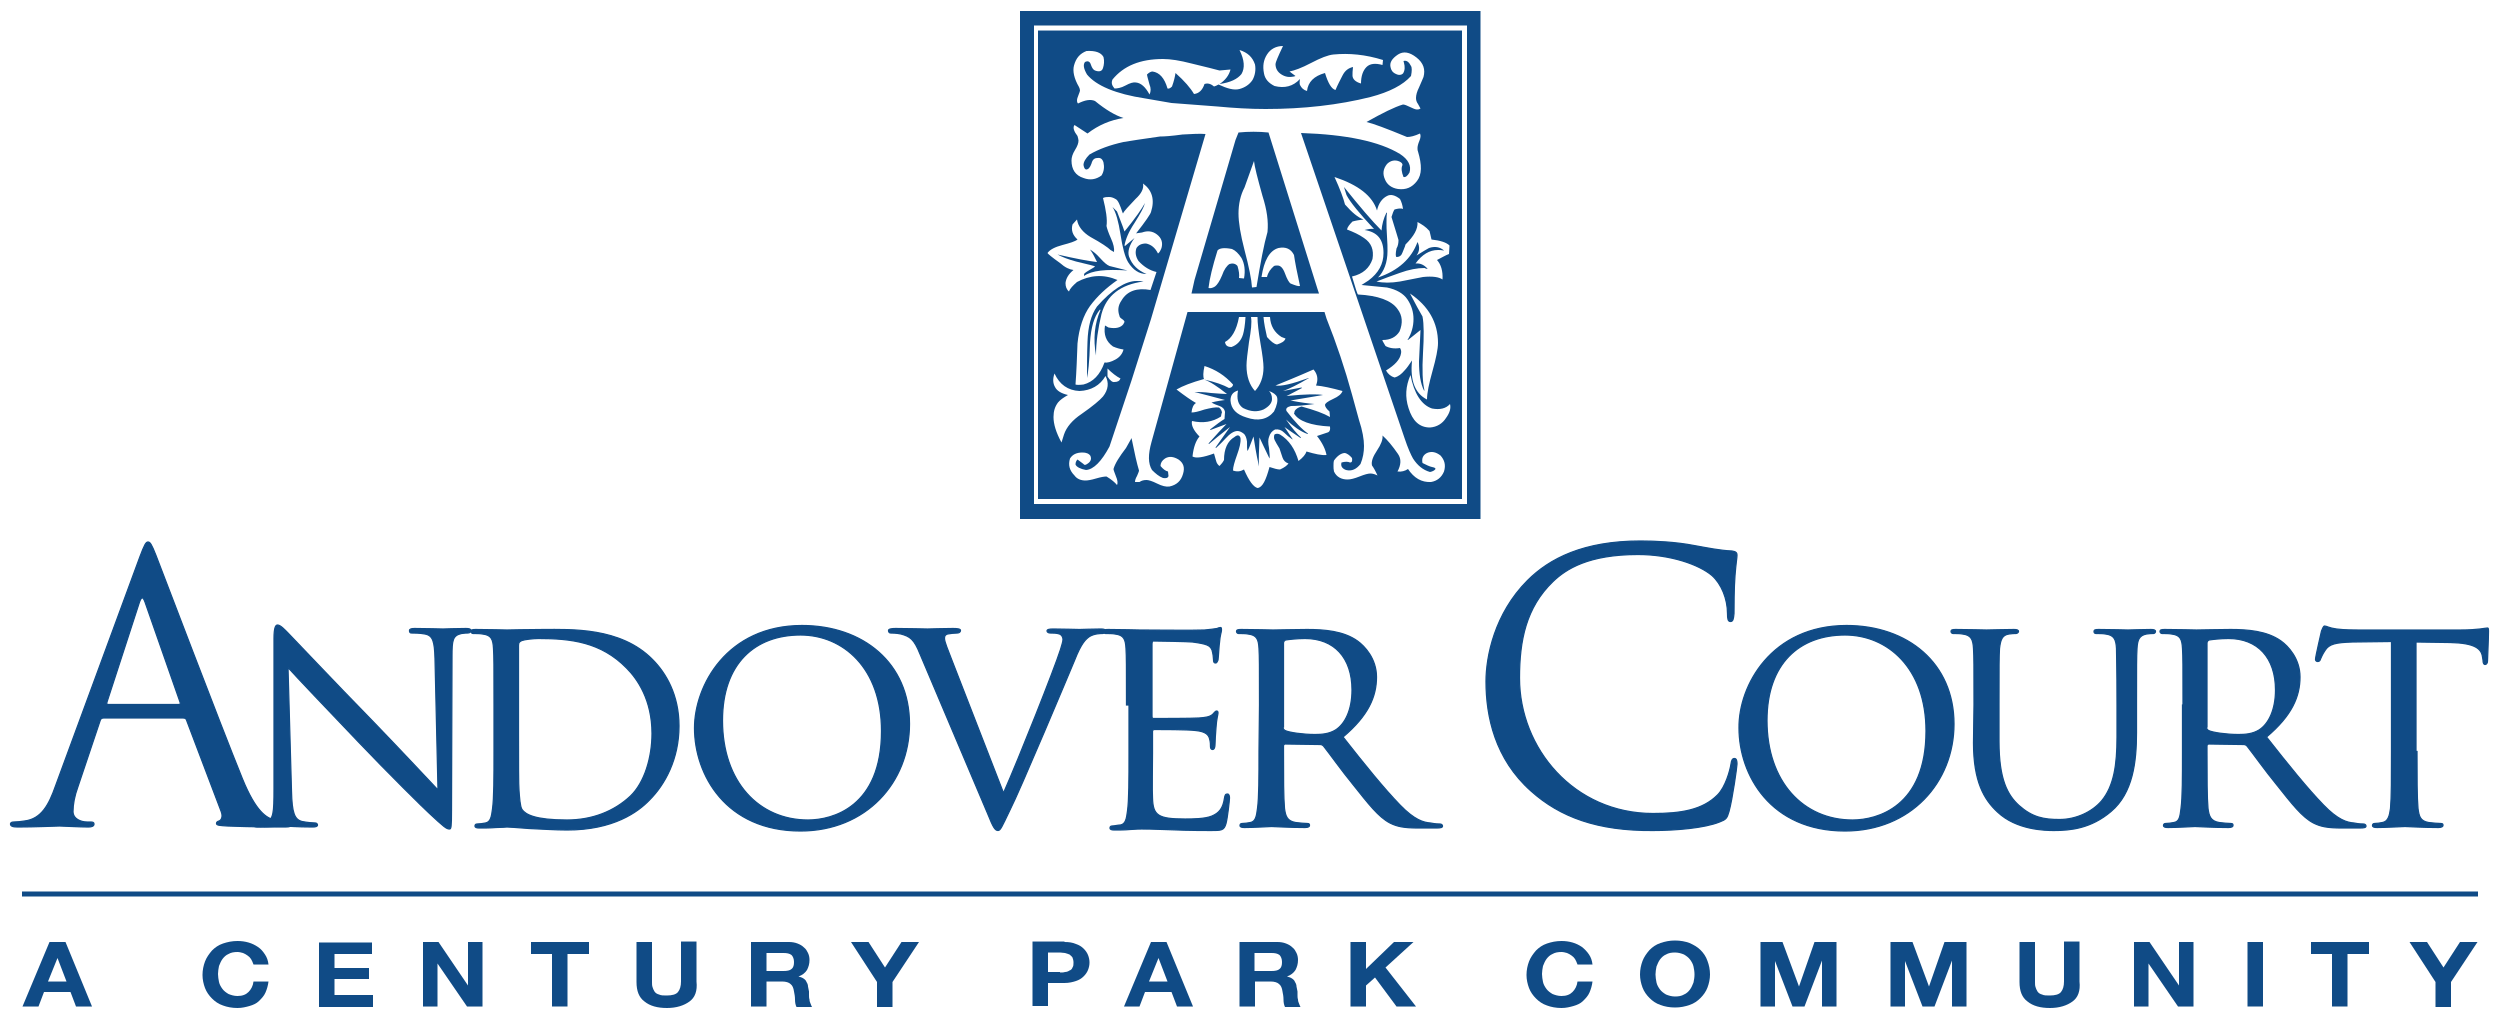 <?xml version="1.0" encoding="utf-8"?>
<!-- Generator: Adobe Illustrator 22.1.0, SVG Export Plug-In . SVG Version: 6.00 Build 0)  -->
<svg version="1.1" id="Layer_1" xmlns="http://www.w3.org/2000/svg" xmlns:xlink="http://www.w3.org/1999/xlink" x="0px" y="0px"
	 viewBox="0 0 500 207.3" style="enable-background:new 0 0 500 207.3;" xml:space="preserve">
<style type="text/css">
	.st0{display:none;}
	.st1{display:inline;stroke:#000000;}
	.st2{fill:#104B86;stroke:#104B86;stroke-width:0.25;}
	.st3{fill:#104B86;}
</style>
<g id="Layer_1_1_">
</g>
<g id="Layer_4" class="st0">
	<rect class="st1" width="500" height="251"/>
</g>
<g>
	<path class="st2" d="M28,111.3c0.9-2.4,1.2-2.9,1.6-2.9s0.7,0.4,1.6,2.7c1.1,2.8,12.7,33.4,17.3,44.7c2.7,6.6,4.8,7.8,6.4,8.2
		c1.1,0.4,2.2,0.4,3,0.4c0.4,0,0.7,0.1,0.7,0.4c0,0.4-0.7,0.6-1.5,0.6c-1.1,0-6.5,0-11.6-0.2c-1.4-0.1-2.2-0.1-2.2-0.5
		c0-0.3,0.2-0.4,0.5-0.5c0.4-0.1,0.9-0.8,0.4-2L37.3,144c-0.1-0.3-0.3-0.4-0.7-0.4H20.7c-0.4,0-0.6,0.2-0.7,0.6l-4.4,13.1
		c-0.7,1.9-1,3.6-1,5c0,1.5,1.6,2.1,2.8,2.1h0.7c0.5,0,0.7,0.1,0.7,0.4c0,0.4-0.4,0.6-1.1,0.6c-1.8,0-5-0.2-5.8-0.2
		s-4.9,0.2-8.4,0.2c-1,0-1.4-0.2-1.4-0.6c0-0.3,0.3-0.4,0.7-0.4c0.5,0,1.6-0.1,2.1-0.2c3.4-0.4,4.9-3.3,6.2-7L28,111.3z M35.7,140.9
		c0.4,0,0.4-0.2,0.3-0.5l-7-20c-0.4-1.1-0.7-1.1-1.1,0l-6.5,20c-0.1,0.4,0,0.5,0.2,0.5H35.7z"/>
	<path class="st2" d="M58.3,158.3c0.1,4.3,0.6,5.6,2.1,6c1,0.2,2.2,0.3,2.7,0.3c0.2,0,0.4,0.2,0.4,0.4c0,0.3-0.4,0.4-1,0.4
		c-3.1,0-5.2-0.2-5.7-0.2s-2.8,0.2-5.2,0.2c-0.6,0-0.9-0.1-0.9-0.4c0-0.2,0.2-0.4,0.4-0.4c0.4,0,1.4-0.1,2.2-0.3
		c1.4-0.4,1.5-1.8,1.5-6.5v-30.1c0-2.1,0.3-2.7,0.7-2.7c0.6,0,1.5,1,2.1,1.6c0.9,0.9,8.8,9.3,17.2,17.9c5.4,5.6,11.2,11.8,12.8,13.5
		L87,131.7c-0.1-3.4-0.4-4.6-2-4.9c-1-0.2-2.2-0.2-2.7-0.2c-0.4,0-0.4-0.3-0.4-0.5c0-0.3,0.4-0.4,1-0.4c2.5,0,5.1,0.1,5.7,0.1
		s2.4-0.1,4.6-0.1c0.6,0,1,0.1,1,0.4c0,0.2-0.2,0.5-0.6,0.5c-0.2,0-0.7,0-1.3,0.1c-1.8,0.4-1.9,1.4-1.9,4.6L90.3,162
		c0,3.5-0.1,3.8-0.4,3.8c-0.6,0-1.1-0.4-4.1-3.2c-0.6-0.5-8.4-8.2-14.1-14.2c-6.3-6.6-12.4-13-14.1-14.9L58.3,158.3z"/>
	<path class="st2" d="M98.8,141c0-8.1,0-9.6-0.1-11.3c-0.1-1.8-0.4-2.7-2.2-2.9c-0.4-0.1-1.4-0.1-1.9-0.1c-0.2,0-0.4-0.2-0.4-0.4
		c0-0.3,0.2-0.4,0.9-0.4c2.5,0,6,0.1,6.3,0.1c0.6,0,4.1-0.1,7.3-0.1c5.4,0,15.4-0.5,21.8,6c2.7,2.7,5.3,7.1,5.3,13.3
		c0,6.6-2.8,11.7-5.9,14.8c-2.3,2.4-7.2,6-16.5,6c-2.3,0-5.2-0.2-7.6-0.3c-2.3-0.2-4.2-0.3-4.4-0.3c-0.1,0-1.1,0.1-2.2,0.1
		c-1.1,0.1-2.4,0.1-3.3,0.1c-0.6,0-0.9-0.1-0.9-0.4c0-0.2,0.1-0.4,0.4-0.4c0.5,0,1.2-0.1,1.7-0.2c1-0.2,1.2-1.2,1.4-2.8
		c0.3-2.2,0.3-6.3,0.3-11.4L98.8,141L98.8,141z M103.7,146.7c0,5.6,0,10.4,0.1,11.4c0.1,1.3,0.2,3.2,0.6,3.8c0.7,1,2.6,2.1,9,2.1
		c5,0,9.4-1.7,12.7-4.8c2.8-2.7,4.3-7.7,4.3-12.5c0-6.7-2.9-10.9-5.1-13.1c-5.1-5.2-11.1-5.9-17.6-5.9c-1,0-2.8,0.2-3.3,0.4
		c-0.5,0.2-0.7,0.4-0.7,1V146.7z"/>
	<path class="st2" d="M160.4,125.1c12.2,0,21.5,7.5,21.5,19.7c0,11.7-8.7,21.4-21.8,21.4c-14.9,0-21.2-11.2-21.2-20.6
		C138.9,137.1,145.4,125.1,160.4,125.1z M161.6,164c4.9,0,14.7-2.6,14.7-17.8c0-12.6-7.7-19.2-16.2-19.2c-9.1,0-15.6,5.7-15.6,17.1
		C144.5,156.4,151.8,164,161.6,164z"/>
	<path class="st2" d="M200.7,158.6c3.1-7,10.2-24.9,11.4-28.7c0.2-0.8,0.5-1.5,0.5-2c0-0.4-0.2-0.9-0.7-1.1
		c-0.6-0.2-1.2-0.2-1.9-0.2c-0.3,0-0.6-0.2-0.6-0.4c0-0.3,0.4-0.4,1.2-0.4c2.2,0,4.6,0.1,5.3,0.1c0.3,0,2.7-0.1,4.3-0.1
		c0.6,0,0.9,0.1,0.9,0.4c0,0.2-0.2,0.5-0.6,0.5c-0.4,0-1.6,0-2.6,0.6c-0.7,0.5-1.6,1.2-3,4.8c-0.6,1.5-3.3,7.8-6,14.2
		c-3.3,7.7-5.7,13.3-7,15.9c-1.5,3.1-1.8,3.9-2.3,3.9c-0.6,0-1-0.7-2-3.2L184,130.8c-1.2-3-2-3.5-3.8-4c-0.9-0.2-1.8-0.2-2.1-0.2
		s-0.4-0.3-0.4-0.5c0-0.3,0.6-0.4,1.4-0.4c2.6,0,5.7,0.1,6.4,0.1c0.6,0,3-0.1,5.1-0.1c1,0,1.5,0.1,1.5,0.4c0,0.2-0.2,0.5-0.6,0.5
		c-0.6,0-1.5,0.1-2,0.2c-0.6,0.2-0.6,0.6-0.6,0.9c0,0.7,0.7,2.3,1.5,4.4L200.7,158.6z"/>
	<path class="st2" d="M225.3,141c0-8.1,0-9.6-0.1-11.3c-0.1-1.8-0.4-2.7-2.2-2.9c-0.4-0.1-1.4-0.1-1.9-0.1c-0.2,0-0.4-0.2-0.4-0.4
		c0-0.3,0.2-0.4,0.9-0.4c2.5,0,6,0.1,6.3,0.1c0.4,0,11.7,0.1,13,0c1-0.1,2-0.2,2.5-0.3c0.2-0.1,0.5-0.2,0.7-0.2s0.2,0.2,0.2,0.5
		c0,0.4-0.3,1-0.4,2.5c-0.1,0.5-0.2,2.8-0.3,3.5c-0.1,0.2-0.2,0.6-0.5,0.6s-0.4-0.2-0.4-0.7c0-0.4-0.1-1.2-0.3-1.9
		c-0.4-0.9-0.9-1.2-3.9-1.6c-0.9-0.1-7.2-0.2-7.8-0.2c-0.2,0-0.3,0.2-0.3,0.6v14.3c0,0.4,0,0.6,0.3,0.6c0.7,0,7.8,0,9.1-0.1
		s2.1-0.2,2.7-0.7c0.4-0.4,0.6-0.7,0.8-0.7s0.3,0.1,0.3,0.4c0,0.3-0.3,1.2-0.4,2.9c-0.1,1-0.2,3-0.2,3.4s-0.1,1-0.5,1
		c-0.2,0-0.4-0.2-0.4-0.5c0-0.5,0-1-0.2-1.7s-0.7-1.4-2.8-1.6c-1.5-0.2-7.3-0.2-8.2-0.2c-0.3,0-0.4,0.2-0.4,0.4v4.4
		c0,1.8-0.1,7.9,0,8.9c0.1,3.5,1.1,4.2,6.5,4.2c1.4,0,4,0,5.4-0.6s2.2-1.5,2.5-3.6c0.1-0.6,0.2-0.8,0.6-0.8c0.3,0,0.4,0.4,0.4,0.8
		c0,0.4-0.4,4-0.7,5.1c-0.4,1.4-0.9,1.4-3,1.4c-4.1,0-7.2-0.1-9.4-0.2c-2.3-0.1-3.7-0.1-4.5-0.1c-0.1,0-1.2,0-2.3,0.1
		c-1,0.1-2.3,0.1-3.1,0.1c-0.6,0-0.9-0.1-0.9-0.4c0-0.2,0.1-0.4,0.4-0.4c0.5,0,1.2-0.2,1.7-0.2c1-0.2,1.2-1.2,1.4-2.8
		c0.3-2.2,0.3-6.3,0.3-11.4V141H225.3z"/>
	<path class="st2" d="M251.9,141c0-8.1,0-9.6-0.1-11.3c-0.1-1.8-0.4-2.7-2.2-2.9c-0.4-0.1-1.4-0.1-1.9-0.1c-0.2,0-0.4-0.2-0.4-0.4
		c0-0.3,0.2-0.4,0.9-0.4c2.5,0,6.1,0.1,6.4,0.1c0.6,0,5.1-0.1,6.8-0.1c3.5,0,7.3,0.3,10.1,2.3c1.4,1,3.8,3.5,3.8,7.2
		c0,3.9-1.6,7.7-6.7,12c4.4,5.6,8.2,10.3,11.4,13.6c2.9,3,4.7,3.5,6.1,3.6c1,0.2,1.6,0.2,1.9,0.2s0.5,0.2,0.5,0.4
		c0,0.3-0.3,0.4-1.3,0.4h-3.4c-3.1,0-4.4-0.3-5.8-1c-2.3-1.2-4.3-3.8-7.4-7.7c-2.3-2.8-4.7-6.2-5.9-7.7c-0.2-0.2-0.4-0.3-0.7-0.3
		l-6.9-0.1c-0.2,0-0.4,0.1-0.4,0.4v1.2c0,5.1,0,9.1,0.2,11.3c0.2,1.5,0.5,2.5,2.2,2.8c0.7,0.1,1.9,0.2,2.4,0.2
		c0.4,0,0.4,0.2,0.4,0.4s-0.2,0.4-0.9,0.4c-3,0-6.4-0.2-6.7-0.2c-0.1,0-3.7,0.2-5.4,0.2c-0.6,0-0.9-0.1-0.9-0.4
		c0-0.2,0.1-0.4,0.4-0.4c0.5,0,1.2-0.1,1.7-0.2c1-0.2,1.2-1.2,1.4-2.8c0.3-2.2,0.3-6.3,0.3-11.4L251.9,141L251.9,141z M256.6,145.4
		c0,0.3,0.1,0.5,0.4,0.7c0.8,0.4,3.6,0.8,6,0.8c1.3,0,2.8-0.1,4.1-0.9c1.9-1.2,3.3-4,3.3-8c0-6.5-3.6-10.3-9.4-10.3
		c-1.6,0-3.3,0.2-3.9,0.3c-0.2,0.1-0.4,0.3-0.4,0.6v16.8L256.6,145.4L256.6,145.4z"/>
	<path class="st2" d="M306.2,158.2c-7.2-6.4-9-14.9-9-21.9c0-5,1.7-13.6,8.3-20.2c4.4-4.4,11.2-7.9,22.6-7.9c3,0,7.1,0.2,10.7,0.9
		c2.8,0.5,5.2,1,7.6,1.1c0.8,0.1,1,0.4,1,0.8c0,0.6-0.2,1.5-0.4,4.1c-0.2,2.4-0.2,6.5-0.2,7.6c-0.1,1.1-0.2,1.6-0.7,1.6
		s-0.6-0.5-0.6-1.6c0-2.9-1.2-5.9-3.1-7.6c-2.6-2.2-8.3-4.2-14.8-4.2c-9.9,0-14.4,2.9-17,5.4c-5.4,5.2-6.7,11.8-6.7,19.3
		c0,14.1,10.9,27.1,26.7,27.1c5.6,0,9.9-0.7,12.9-3.7c1.6-1.6,2.5-4.9,2.7-6.2c0.1-0.8,0.3-1.1,0.7-1.1c0.4,0,0.5,0.5,0.5,1.1
		c0,0.5-0.9,7-1.6,9.5c-0.4,1.4-0.6,1.6-1.9,2.1c-3,1.2-8.6,1.7-13.3,1.7C319.5,166.2,312,163.4,306.2,158.2z"/>
	<path class="st2" d="M369.3,125.1c12.2,0,21.5,7.5,21.5,19.7c0,11.7-8.7,21.4-21.8,21.4c-14.9,0-21.2-11.2-21.2-20.6
		C347.7,137.1,354.3,125.1,369.3,125.1z M370.5,164c4.9,0,14.7-2.6,14.7-17.8c0-12.6-7.7-19.2-16.2-19.2c-9.1,0-15.6,5.7-15.6,17.1
		C353.4,156.4,360.7,164,370.5,164z"/>
	<path class="st2" d="M394.8,141c0-8.1,0-9.6-0.1-11.3s-0.4-2.7-2.2-2.9c-0.4-0.1-1.4-0.1-1.9-0.1c-0.2,0-0.4-0.2-0.4-0.4
		c0-0.3,0.2-0.4,0.9-0.4c2.5,0,5.7,0.1,6.2,0.1s3.9-0.1,5.5-0.1c0.6,0,0.9,0.1,0.9,0.4c0,0.2-0.3,0.4-0.5,0.4c-0.4,0-0.7,0-1.4,0.1
		c-1.4,0.2-1.7,1.2-1.9,2.9c-0.1,1.7-0.1,3.1-0.1,11.3v7.3c0,7.6,1.7,10.7,4,12.8c2.7,2.4,5,2.8,8.1,2.8c3.3,0,6.5-1.5,8.4-3.7
		c2.5-3,3.1-7.3,3.1-12.7V141c0-8.1-0.1-9.6-0.1-11.3c-0.1-1.7-0.4-2.7-2.2-2.9c-0.4-0.1-1.4-0.1-1.9-0.1c-0.3,0-0.4-0.2-0.4-0.4
		c0-0.3,0.2-0.4,0.9-0.4c2.4,0,5.6,0.1,5.9,0.1c0.4,0,3-0.1,4.6-0.1c0.6,0,0.9,0.1,0.9,0.4c0,0.2-0.2,0.4-0.4,0.4
		c-0.4,0-0.7,0-1.4,0.1c-1.5,0.3-1.8,1.2-1.9,2.9c-0.1,1.7-0.1,3.1-0.1,11.3v5.6c0,5.7-0.7,12-5.1,15.7c-4,3.4-8.1,3.8-11.4,3.8
		c-1.8,0-7.5-0.1-11.3-3.7c-2.7-2.5-4.8-6.1-4.8-13.8L394.8,141L394.8,141z"/>
	<path class="st2" d="M436.6,141c0-8.1,0-9.6-0.1-11.3c-0.1-1.8-0.4-2.7-2.2-2.9c-0.4-0.1-1.4-0.1-1.9-0.1c-0.2,0-0.4-0.2-0.4-0.4
		c0-0.3,0.2-0.4,0.9-0.4c2.5,0,6.1,0.1,6.4,0.1c0.6,0,5.1-0.1,6.8-0.1c3.5,0,7.3,0.3,10.1,2.3c1.4,1,3.8,3.5,3.8,7.2
		c0,3.9-1.6,7.7-6.7,12c4.4,5.6,8.2,10.3,11.4,13.6c2.9,3,4.7,3.5,6.1,3.6c1,0.2,1.6,0.2,1.9,0.2s0.5,0.2,0.5,0.4
		c0,0.3-0.3,0.4-1.3,0.4h-3.4c-3.1,0-4.4-0.3-5.8-1c-2.3-1.2-4.3-3.8-7.4-7.7c-2.3-2.8-4.7-6.2-5.9-7.7c-0.2-0.2-0.4-0.3-0.7-0.3
		l-6.9-0.1c-0.2,0-0.4,0.1-0.4,0.4v1.2c0,5.1,0,9.1,0.2,11.3c0.2,1.5,0.5,2.5,2.2,2.8c0.7,0.1,1.9,0.2,2.4,0.2
		c0.4,0,0.4,0.2,0.4,0.4s-0.2,0.4-0.9,0.4c-3,0-6.4-0.2-6.7-0.2c-0.1,0-3.7,0.2-5.4,0.2c-0.6,0-0.9-0.1-0.9-0.4
		c0-0.2,0.1-0.4,0.4-0.4c0.5,0,1.2-0.1,1.7-0.2c1.1-0.2,1.2-1.2,1.4-2.8c0.3-2.2,0.3-6.3,0.3-11.4V141H436.6z M441.3,145.4
		c0,0.3,0.1,0.5,0.4,0.7c0.8,0.4,3.6,0.8,6,0.8c1.3,0,2.8-0.1,4.1-0.9c1.9-1.2,3.3-4,3.3-8c0-6.5-3.6-10.3-9.4-10.3
		c-1.6,0-3.3,0.2-3.9,0.3c-0.2,0.1-0.4,0.3-0.4,0.6v16.8L441.3,145.4L441.3,145.4z"/>
	<path class="st2" d="M483.4,150.3c0,5.1,0,9.2,0.2,11.4c0.2,1.5,0.4,2.5,2.1,2.8c0.7,0.1,2,0.2,2.5,0.2c0.4,0,0.4,0.2,0.4,0.4
		s-0.3,0.4-0.9,0.4c-3,0-6.4-0.2-6.7-0.2c-0.2,0-4,0.2-5.6,0.2c-0.6,0-0.9-0.1-0.9-0.4c0-0.2,0.1-0.4,0.4-0.4c0.5,0,1.1-0.1,1.6-0.2
		c1.1-0.2,1.4-1.3,1.6-2.8c0.2-2.2,0.2-6.3,0.2-11.4v-22l-7.8,0.1c-3.4,0.1-4.7,0.4-5.5,1.7c-0.6,0.9-0.7,1.3-0.9,1.7
		c-0.1,0.4-0.3,0.5-0.6,0.5c-0.1,0-0.4-0.1-0.4-0.4c0-0.6,1.1-5.2,1.2-5.7c0.1-0.3,0.4-1,0.6-1c0.4,0,0.9,0.4,2.4,0.6
		s3.6,0.2,4.3,0.2h20.5c1.8,0,3-0.1,3.9-0.2c0.8-0.1,1.3-0.2,1.5-0.2s0.2,0.3,0.2,0.6c0,1.6-0.2,5.4-0.2,6c0,0.4-0.2,0.7-0.5,0.7
		c-0.2,0-0.4-0.2-0.4-0.9l-0.1-0.6c-0.2-1.6-1.4-2.8-6.5-2.9l-6.8-0.1v21.9H483.4z"/>
</g>
<g>
	<rect x="4.4" y="178.3" class="st3" width="491.2" height="1"/>
</g>
<g>
	<path class="st3" d="M225.6,52.4c1,1.6,2.2,2.4,3.7,2.4c-1.7-0.7-2.9-1.8-3.5-3.5c-0.3-0.9,0-2.2,1.1-3.7l-1.9,1.6l-0.1-0.1
		c0.2-1.2,0.8-2.7,2-4.5c1.2-1.9,1.9-3.2,2.1-4c-0.6,1.1-1.9,3-4.1,5.7c0-0.1-0.5-1.4-1.5-4c-0.2-0.2-0.5-0.5-0.9-0.9
		c0.7,1.1,1.2,2.9,1.6,5.5C224.5,49.5,225,51.4,225.6,52.4z"/>
	<path class="st3" d="M253.7,26.5c-2-0.2-4-0.2-6,0l-0.6,1.5l-8.2,28l-0.6,2.7h25.5l-0.3-0.9L253.7,26.5z M248.8,55.7l-1-0.1
		c0.1-0.6,0-1.4-0.3-2.4c-0.4-0.5-1-0.6-1.6-0.4c-0.5,0.3-1.1,1.1-1.5,2.3c-0.5,1.2-1,1.9-1.4,2.2c-0.5,0.3-0.9,0.4-1.3,0.3
		c0.2-1.8,0.8-4.3,1.8-7.5c0.4-0.5,1.4-0.6,2.9-0.3c0.7,0.3,1.3,0.9,1.9,1.8C248.9,52.7,249.1,54.1,248.8,55.7z M250.4,57.5
		c-0.1-1.6-0.6-4.1-1.5-7.5c-0.8-3.1-1.2-5.5-1.2-7.3c0-1.9,0.4-3.7,1.2-5.2l1.9-5.3c0.1,1.1,0.7,3.4,1.7,7c0.9,2.8,1.2,5.1,1,7.2
		c-0.7,2.4-1.4,6.1-2.2,11L250.4,57.5z M258.1,56.7c-0.3-0.2-0.7-0.9-1.1-2s-0.9-1.6-1.5-1.6c-0.2,0-0.5,0-0.7,0.1
		c-0.7,0.6-1.2,1.3-1.4,2.2h-1.1c0.5-3.3,1.6-5.3,3.4-5.8c1.5-0.3,2.5,0.2,3.1,1.4c0.2,1.4,0.6,3.5,1.2,6.2
		C259.7,57.3,259.1,57.1,258.1,56.7z"/>
	<path class="st3" d="M219,53.3c-0.2,0.2-0.6,0.4-1.1,0.7s-0.8,0.5-0.9,0.6c-0.2,0.1-0.2,0.3-0.2,0.6c1.5-1.1,4.4-1.4,8.7-1.1
		c-0.8-0.2-2-0.5-3.6-0.9c-0.5-0.2-1.1-0.7-1.9-1.6c-0.8-0.9-1.5-1.4-2-1.7c0.6,0.8,1,1.7,1.4,2.5h-0.1c-1.7-0.2-4.3-0.7-7.8-1.5
		c0.9,0.5,2.2,1,3.7,1.4C217.7,52.9,219,53.2,219,53.3z"/>
	<path class="st3" d="M292.4,6.1h-84.8v93.7h84.8V6.1z M285.9,46.2c0.1,0.3,0.2,0.9,0.4,1.7c1.8,0.2,3,0.6,3.6,1.2l-0.1,1.7
		c-0.6,0.2-1.4,0.7-2.4,1.2c0.8,0.9,1.2,2.2,1.1,3.9c-0.7-0.5-2-0.7-3.9-0.5c-1.6,0.3-3.1,0.6-4.6,0.9c-1.8,0.3-3.4,0.3-4.7,0
		c1.6-0.6,3.1-1.2,4.6-1.7c1.9-0.7,3.6-1,5-1c0.4,0.2,0.6,0.2,0.6,0.1c-0.7-0.7-1.4-1.1-2.4-1c1.3-1.8,2.8-2.7,4.5-2.7
		c0.3,0,0.7,0,1.1,0.1h0.1c-0.8-0.7-1.8-0.9-3-0.5c-0.4,0.2-1.2,0.7-2.5,1.5c0.6-0.8,0.7-1.7,0.2-2.7c-1.2,3.3-3.8,5.7-7.9,7.1
		c1.2-1.2,1.9-3,1.9-5.3c0-0.7,0-1.6-0.1-2.9c-0.1-1.3-0.1-2.2-0.1-2.8c0-0.7,0-1.4,0.1-1.9l-0.1-0.1c-0.6,1.2-0.9,2.4-1,3.6
		c-1.8-1.8-4.3-4.7-7.5-8.7c0,0.1,0.2,0.6,0.5,1.6c0.7,1.4,2.6,3.7,5.5,6.8c-0.5-0.1-1.1,0-1.9,0.2c2.6,0.4,3.8,1.9,3.8,4.6
		c0,2.2-1,4-3,5.5c-0.3,0.2-0.8,0.5-1.4,0.9c1.7,0.2,3.4,0.3,5.1,0.5c1.9,0.4,3.3,1.2,4.1,2.4c0.8,1.2,1.2,2.5,1.2,3.9
		c0,1.5-0.4,2.9-1.2,4.2h0.1l2.5-2c-0.1,2.2-0.2,4.3-0.3,6.3c0,2.5,0.3,4.4,1,5.8h0.1c-0.4-1.7-0.5-4.1-0.3-7.5
		c0.2-3.3,0.2-5.8-0.1-7.3c-0.6-1-1.4-2.5-2.5-4.6c3.7,2.5,5.6,5.8,5.6,9.9c0,1.2-0.4,3.1-1.1,5.6s-1.1,4.4-1.1,5.7
		c-2.4-1.2-3.4-3.8-3-7.7v-0.1c-0.6,0.9-1.1,1.6-1.5,2c-0.6,0.7-1.2,1.2-2,1.4c-0.7-0.2-1.3-0.7-1.7-1.4c1.8-1.1,2.8-2.2,3-3.4
		c0.1-0.4,0-0.8-0.2-1.1c-1.2,0.2-2.2,0-2.9-0.4c-0.5-0.8-0.7-1.2-0.6-1.2c1.6,0,2.7-0.6,3.4-1.7c0.7-1.7,0.6-3.2-0.4-4.5
		c-1.2-1.7-3.9-2.7-7.9-2.9c-0.1,0-0.5-1.2-1.2-3.6c2.2-0.5,3.5-1.7,4.1-3.5c0.3-1.8-0.2-3.2-1.7-4.2c-1-0.7-2.1-1.2-3.4-1.7
		c0.1-0.5,0.5-1,1.1-1.6c0.7-0.2,1.4-0.3,2.2-0.4c-1.1-0.4-2.3-1.4-3.7-3c-0.3-1.2-1-3.1-2.1-5.5c4.8,1.6,7.6,3.8,8.5,6.7
		c0.3-1.4,1-2.4,2-2.9c0.7-0.4,1.6-0.2,2.6,0.6c0.3,0.6,0.5,1.2,0.6,2c-0.4-0.2-1-0.1-1.7,0.1c-0.2,0.3-0.4,0.8-0.6,1.5
		c0.9,3,1.4,4.5,1.4,4.6c0,0.6-0.1,1.2-0.4,1.7c-0.2,1-0.2,1.6,0,1.7c0.6,0,1-0.3,1.2-0.9c0.2-0.6,0.5-1.1,0.6-1.6
		c1.7-1.7,2.5-3.1,2.4-4.5C284.4,44.9,285.1,45.3,285.9,46.2z M253.4,10.9c0.7-1.1,1.8-1.7,3.2-1.7c-1,2.1-1.5,3.3-1.5,3.6
		c0,0.9,0.4,1.6,1.2,2.1c0.8,0.5,1.6,0.6,2.5,0.4l0.3-0.1c-0.3-0.2-0.7-0.5-1.2-0.9c1-0.2,2.4-0.7,4.3-1.7s3.4-1.6,4.5-1.7
		c3.1-0.3,6.4,0,9.9,1.1l-0.1,1c-1.4-0.4-2.5-0.3-3.2,0.4s-1.1,1.8-1.1,3.3c-1.1-0.3-1.7-0.9-1.7-1.6c0-0.4,0-1,0.1-1.7
		c-0.9,0.2-1.6,0.7-2.1,1.7s-1,1.9-1.4,2.9c-0.8-0.2-1.5-1.4-2.1-3.4c-2.2,0.6-3.4,1.8-3.6,3.6c-0.7-0.2-1.1-0.6-1.4-1.2
		c-0.1-0.2-0.1-0.7,0-1.2c-1.4,1.5-3.1,1.9-5.1,1.4c-1.2-0.6-1.9-1.4-2.1-2.5C252.5,13.2,252.7,12,253.4,10.9z M222.5,15.9
		c2.2-2.7,5.5-4.1,10.1-4.1c1.5,0,3.4,0.3,5.7,0.9c3,0.7,4.8,1.2,5.6,1.4l2.2-0.2c-0.3,1.2-1.1,2.2-2.2,2.9c2.2-0.3,3.6-1,4.4-2
		c0.7-1.2,0.6-2.8-0.4-4.8c1.6,0.5,2.6,1.4,3.1,2.9c0.2,1.1,0,2.2-0.5,3.1c-0.6,0.9-1.5,1.5-2.6,1.8s-2.5-0.1-4.2-0.9
		c-0.3,0.2-0.6,0.3-0.9,0.4c-0.7-0.6-1.3-0.7-1.9-0.5c-0.4,1.2-1.1,1.9-2.1,2c-0.7-1.2-1.9-2.6-3.7-4.2c-0.1,0.7-0.3,1.6-0.7,2.7
		c-0.3,0.3-0.6,0.5-0.9,0.4c-0.6-2.1-1.6-3.2-3-3.4c-0.3,0-0.7,0.2-1.1,0.6c0,0.2,0.2,0.9,0.5,2c0.3,0.7,0.3,1.4,0,2
		c-0.8-1.5-1.7-2.3-2.7-2.4c-0.5-0.1-1.2,0.1-2.1,0.6c-0.9,0.5-1.7,0.6-2.2,0.6C222.4,17.1,222.2,16.6,222.5,15.9z M209.5,50.6
		c0.5-0.7,1.5-1.2,3-1.6c1.5-0.4,2.5-0.7,3-1.1c-1-0.9-1.3-1.9-1-3c0.2-0.2,0.5-0.6,0.9-1c0.2,1.4,1.2,2.6,2.7,3.5
		c2.2,1.2,3.5,2.1,4,2.6l0.7,0.4c0.1-0.7-0.1-1.6-0.6-2.7c-0.5-1.1-0.8-2-0.9-2.5c0.2-1.3-0.1-3.2-0.7-5.6c0.4-0.2,0.8-0.2,1.2-0.2
		s0.8,0.1,1.3,0.4c0.5,0.2,0.9,1.2,1.4,2.7l0.1,0.2c0.2-0.5,1.1-1.4,2.5-2.9c1.2-1.1,1.7-2.1,1.5-3.1c1.8,1.3,2.4,3.2,1.6,5.7
		c-0.1,0.4-1.1,1.9-3,4.3c-0.1,0,0.3-0.1,1.2-0.2c1.1-0.4,2.1-0.3,3,0.4s1.2,1.6,0.9,2.7c-0.2,0.5-0.4,0.9-0.7,1.1
		c-0.6-1.2-1.4-1.8-2.4-2c-0.9,0-1.5,0.3-1.9,0.9c-0.3,0.8-0.2,1.7,0.4,2.6c1.1,1.2,2.3,1.9,3.6,2.2l-1.2,3.6
		c-2.7-0.5-4.7,0.2-5.8,2.1c-0.7,1-0.8,2-0.4,3.1c0,0.2,0.2,0.4,0.5,0.6c0.3,0.2,0.5,0.4,0.5,0.6c-0.1,0.2-0.2,0.3-0.2,0.4
		c-0.5,0.7-1.5,1-3,0.7l-0.7-0.4c-0.3,1.8,0.2,3.2,1.6,4.2c0.7,0.3,1.4,0.5,2.1,0.6c-0.2,0.8-0.7,1.5-1.6,2
		c-0.9,0.5-1.7,0.7-2.2,0.6c-0.9,2.5-2.3,3.9-4.2,4.4c-0.8,0.1-1.4,0.1-1.6,0c0.2-2.7,0.3-5.5,0.4-8.2c0.3-3.1,1.2-5.7,2.5-7.5
		c1.4-1.9,3.2-3.6,5.5-5.2c-2.8-1.2-5.5-1-8.1,0.4c-0.8,0.7-1.4,1.3-1.6,1.9c-0.5-0.4-0.7-1-0.7-1.7c0.1-0.9,0.6-1.8,1.6-2.6
		c-0.8-0.1-1.7-0.5-2.7-1.4C210.3,51.4,209.5,50.7,209.5,50.6z M224.1,75.7c-0.2,0.5-0.6,0.7-1.2,0.7c-0.4,0.1-0.9-0.3-1.4-1.1v-1.6
		C222.4,74.6,223.3,75.3,224.1,75.7z M212.3,88.5c-1.1-2-1.6-3.7-1.6-5.1c0-1.2,0.3-2.1,0.9-2.9c0.4-0.5,1.1-1,2-1.5
		c-1.3-0.3-2.2-0.8-2.6-1.6c-0.4-0.7-0.5-1.6-0.1-2.7c1,2.2,2.7,3.4,5,3.5c2.3-0.1,4.1-1.1,5.2-3c0.7,1.3,0.6,2.7-0.5,4.1
		c-0.6,0.7-2,1.9-4.3,3.5c-1.8,1.2-3,2.6-3.5,4.1L212.3,88.5z M265.9,82.3l0.1,1.1c-1.2-0.7-3.1-1.4-5.7-2.1c-0.7,0.2-1.2,0.5-1.4,1
		c0,0.1,0,0.2-0.1,0.4c0.9,1.5,3.3,2.4,7.2,2.6c0.1,0.7-0.1,1.1-0.5,1.2s-1.1,0.4-2.1,0.7c1.1,1.4,1.7,2.7,1.9,3.8
		c-1,0.1-2.3-0.2-4-0.7c-0.2,0.6-0.7,1.2-1.6,1.9c-0.7-2.4-1.9-4.2-3.7-5.3c-0.4-0.2-0.8-0.2-1.1,0c-0.1,0.2-0.1,0.5-0.1,0.6
		c0,0.3,0.2,0.7,0.5,1.2s0.5,0.8,0.6,1c0.2,0.6,0.4,1.2,0.6,1.8c0.2,0.6,0.6,1,1.2,1.2c-0.3,0.4-0.8,0.8-1.7,1.2
		c-0.5,0-1.2-0.2-2.1-0.5c-0.7,2.6-1.4,4.1-2.4,4.2c-0.8-0.2-1.7-1.4-2.7-3.7c-0.7,0.4-1.4,0.5-2.2,0.2c0-0.7,0.3-1.7,0.8-3.1
		s0.8-2.5,0.7-3.4c-0.2-0.6-0.6-0.7-1.2-0.2c-1.4,0.8-2.1,2.4-2.1,4.6c-0.2,0.4-0.5,0.8-0.9,1.2c-0.3-0.2-0.6-0.6-0.7-1.1
		c-0.2-0.8-0.4-1.3-0.4-1.4c-2.2,0.8-3.6,1-4.3,0.6c0.2-1.9,0.7-3.2,1.4-4c-1.2-1.2-1.7-2.3-1.5-3.1c2.2,0.5,4.1,0.2,5.8-0.9
		c0.1-0.7,0.2-0.9,0.2-0.6c0-0.5-0.2-0.9-0.6-1.2c-0.7-0.1-1.7,0.1-2.9,0.4c-1.2,0.4-2,0.6-2.6,0.6c0.1-1,0.4-1.6,0.9-1.9
		c-0.9-0.5-2.2-1.4-3.9-2.7c1.2-0.7,3-1.4,5.5-2.1c-0.2-0.4-0.2-1.3,0.1-2.6c2.2,0.7,4.1,1.9,5.7,3.7c0,0.2-0.1,0.4-0.4,0.6
		l-0.4,0.1c-1.1-0.6-2.7-1.2-5-1.7c1.2,0.4,2.7,1.4,4.6,2.9c-0.7,0-1.7-0.1-3.2-0.2c-1.4-0.2-2.5-0.2-3.3-0.2
		c1.3,0.3,3.4,0.9,6.1,1.6c-0.7,0.1-1.6,0.2-2.7,0.5c0.5,0.3,1,0.5,1.6,0.7s1,0.6,1.1,1.2l-0.1,1.4c-0.7,0.4-1.6,1.1-2.9,2.1
		l0.1,0.1l3.2-1.2c-0.8,0.8-2,2.1-3.6,3.9l0.1,0.1c0.9-0.8,2.3-1.9,4.2-3.4l-2.9,4.1l0.1,0.1c0.3-0.3,1-0.9,1.9-1.9s1.7-1.5,2.4-1.5
		c0.4,0,0.8,0.2,1.2,0.5s0.6,0.9,0.7,1.6c0,1,0,1.6,0.1,1.9c0.1-0.1,0.5-1,1.2-2.9c0.2,1.3,0.5,3.3,1.1,6c-0.1-1.3,0-3.3,0.1-5.8
		c0.4,0.9,1.1,2.3,2,4.2c0.1-0.3,0-1-0.1-2.1c-0.2-1-0.2-1.7,0-2.2c0.2-0.7,0.6-1.2,1.2-1.5c0.7-0.1,1.3,0.1,1.8,0.6s1.1,1,1.7,1.4
		v-0.1l-1.6-2.4c0.7,0.5,1.7,1.2,3.2,2.2l0.1-0.1c-0.8-0.7-1.8-1.9-3-3.6c1.5,1.4,2.9,2.4,4.3,2.9l0.1-0.1c-1.2-0.8-2.6-2.3-4.3-4.5
		c-0.2-0.5,0.1-0.8,0.9-1c1.1,0,2.6-0.1,4.7-0.4c-1.2-0.1-2.8-0.3-4.8-0.7l6.5-1.1c-1-0.2-3.4-0.2-7.3,0.2c0.7-0.3,1.7-0.9,3.1-1.6
		l-0.1-0.1l-3.7,0.7c1.2-0.4,3-1.3,5.2-2.6h-0.1c-3.3,1.2-5.5,1.7-6.6,1.5c1.7-0.7,4.2-1.7,7.6-3.2c0.8,0.9,1,2,0.5,3.2
		c1.3,0.1,3.1,0.5,5.3,1.1c-0.2,0.6-0.8,1.1-1.9,1.6S265,80.7,265,81S265.3,81.8,265.9,82.3z M250.2,63.4h1.3c0,1.2,0.2,2.9,0.6,5.3
		c0.4,2.3,0.6,3.9,0.6,4.8c0,1.9-0.6,3.5-1.7,4.7c-1.1-1.2-1.7-2.9-1.7-5.1c0-0.9,0.2-2.5,0.5-4.7C250.2,66.1,250.4,64.5,250.2,63.4
		z M252.7,81.9c1.1-0.6,1.7-1.3,1.7-2.1c0-0.7-0.2-1.2-0.6-1.6c0.8,0.3,1.4,0.7,1.6,1.2c0.2,0.7,0,1.7-0.6,2.9
		c-1.3,1.6-3.2,2-5.5,1.2c-2-0.6-3.1-1.7-3.2-3.4c0-1.1,0.5-1.7,1.5-2c-0.3,1.7,0,2.8,1,3.5C250.2,82.4,251.5,82.4,252.7,81.9z
		 M252.7,63.4h1.3c0.1,1.8,0.9,3.1,2.3,4l0.8,0.3c-0.2,0.6-0.8,0.9-1.7,1.2c-0.6-0.1-1.2-0.6-2-1.5
		C253.1,66.1,252.8,64.7,252.7,63.4z M248.6,66.9c-0.4,1.3-1.2,2.1-2.3,2.5c-0.8,0-1.2-0.3-1.3-1c1.3-0.7,2.3-2.3,2.8-5h1.3
		C249,65.1,248.8,66.2,248.6,66.9z M288.8,94.3c-0.5,1.2-1.4,1.9-2.6,2.1c-1.9,0.1-3.4-0.8-4.6-2.6c-0.6,0.4-1.3,0.6-2.1,0.5
		c0.7-1.3,0.8-2.5,0.1-3.5c-1.1-1.6-2.1-2.8-3.1-3.7c0.1,0.8-0.3,1.8-1.1,3c-0.8,1.2-1.2,2.2-1,3c0.3,0.4,0.7,1.1,1.1,2
		c-0.4-0.2-0.9-0.4-1.4-0.4s-1.2,0.2-2.2,0.6s-1.8,0.6-2.4,0.6c-1.2,0-2.2-0.5-2.7-1.6c-0.1-0.4-0.1-0.8-0.1-1.1
		c0-0.4,0-0.8,0.1-1.1c0.7-1,1.5-1.5,2.2-1.5c0.4,0.1,0.9,0.4,1.4,1c0.1,0.6,0,0.9-0.4,0.9c-0.4-0.2-1-0.2-1.7,0
		c-0.2,0.7,0.1,1.2,0.9,1.5c1.2,0.3,2.1-0.2,2.9-1.2c0.5-1.2,0.7-2.4,0.7-3.6c0-1.3-0.3-3.1-1-5.2c-0.7-2.6-1.2-4.3-1.4-5.1
		c-1.4-5.1-3.1-10.2-5.1-15.2l-0.4-1.3h-27.4l-7.2,26c-0.7,2.5-0.7,4.3,0.1,5.6c0.7,0.7,1.4,1.3,2.2,1.6c0.6,0.1,1,0,1.1-0.4
		l-0.1-0.9c-0.5-0.1-1-0.5-1.5-1.1c0-0.6,0.3-1.1,0.9-1.5c0.8-0.5,1.7-0.4,2.7,0.2c1,0.7,1.3,1.6,0.9,2.9c-0.4,1.4-1.3,2.2-2.7,2.5
		c-0.7,0.1-1.5-0.1-2.5-0.6s-1.7-0.7-2.1-0.7c-0.5,0-1,0.1-1.4,0.4H227c0-0.3,0.1-0.7,0.4-1.2c0.2-0.5,0.4-0.9,0.4-1.1
		c-0.4-1.3-0.9-3.5-1.5-6.5c0,0.1-0.4,0.7-1.1,2c-1.3,1.7-2.2,3.1-2.5,4.2c0,0.2,0.2,0.7,0.5,1.5c0.3,0.7,0.4,1.3,0.2,1.7
		c-0.4-0.5-1.1-1.1-2.1-1.7c-0.4,0-1.1,0.1-2.1,0.4s-1.7,0.4-2.1,0.4c-0.9,0-1.7-0.3-2.2-1c-1-1-1.3-2.1-0.9-3.4
		c0.5-0.8,1.3-1.2,2.5-1.2c0.7,0,1.3,0.2,1.6,0.7c0.2,0.5,0.1,1-0.4,1.4s-0.8,0.5-1,0.2l-1.2-0.9c-0.2,0.2-0.4,0.5-0.4,1
		c0.2,0.5,1,0.9,2.1,1.1c1.5-0.1,3.1-1.7,4.7-4.7l4.4-13.2l3.9-12.3l10.9-37c-1.2-0.1-2.7,0-4.6,0.1c-2.2,0.3-3.6,0.4-4.5,0.4
		c-3.6,0.5-6.1,0.9-7.3,1.1c-2.7,0.6-4.9,1.4-6.8,2.5c-0.8,0.8-1.2,1.5-1.2,2.1c0.1,0.5,0.2,0.8,0.5,0.9c0.5,0,0.8-0.4,1.1-1.2
		c0.2-0.8,0.6-1.1,1.2-1.1c0.6-0.1,1,0.2,1.2,0.9c0.2,0.9,0.1,1.8-0.4,2.6c-1.1,0.8-2.3,1-3.6,0.5c-1.6-0.5-2.4-1.7-2.4-3.5
		c0-0.6,0.2-1.3,0.7-2.1c0.5-0.8,0.7-1.4,0.7-1.9c0-0.2-0.1-0.5-0.2-0.9c-0.7-0.9-1-1.7-0.6-2.2l2.6,1.7c2.2-1.7,4.6-2.7,7.2-3.1
		c-1.6-0.5-3.5-1.6-5.7-3.4c-0.9-0.4-2-0.2-3.4,0.5c-0.2-0.2-0.2-0.5-0.2-0.6c0-0.3,0.1-0.6,0.3-1.1s0.3-0.8,0.3-0.9
		c0-0.2-0.1-0.5-0.2-0.7c-1-1.7-1.3-3.2-1-4.3c0.4-1.5,1.2-2.4,2.5-2.9c1.8-0.1,2.9,0.3,3.4,1.2c0.2,0.8,0.1,1.6-0.1,2.2
		c-0.2,0.7-0.8,0.8-1.6,0.5c-0.3-0.1-0.6-0.5-0.8-1.1c-0.2-0.7-0.6-0.9-1.2-0.6c-0.4,0.5-0.3,1.3,0.4,2.5c1.8,2.2,5.7,3.9,11.7,4.8
		l5.2,0.9l9.2,0.7c3.2,0.3,6.4,0.5,9.6,0.5c7.6,0,14.6-0.8,21-2.4c3.8-1,6.5-2.4,8.1-4.2c0.2-1,0.2-1.7,0-2c-0.4-0.8-0.9-1.2-1.5-1
		l0.1,0.4c0.2,0.7,0.2,1.5-0.2,2.1c-0.3,0.3-0.8,0.4-1.4,0.1c-0.7-0.3-1-0.8-1.1-1.4c-0.2-0.9,0.3-1.7,1.5-2.5
		c1.1-0.7,2.3-0.5,3.7,0.6c1.4,1.1,1.8,2.4,1.4,3.9c-0.1,0.2-0.4,1-0.9,2.1c-0.4,0.8-0.6,1.5-0.6,2.1c0,0.4,0.1,0.8,0.4,1.2l0.5,0.9
		c-0.3,0.2-0.5,0.2-0.7,0.2c-0.3,0-0.8-0.2-1.4-0.5s-1.1-0.5-1.4-0.5c-1.7,0.5-4.1,1.7-7.3,3.5c1.3,0.3,4,1.3,8.1,3
		c0.7,0,1.5-0.2,2.6-0.7c0.2,0.4,0.1,0.9-0.1,1.4c-0.3,0.7-0.4,1.2-0.4,1.5c0,0.2,0,0.5,0.1,0.7c0.8,2.7,0.8,4.6-0.2,5.9
		c-1,1.3-2.2,1.8-3.8,1.6c-1.3-0.2-2.2-0.9-2.6-1.9c-0.5-1.1-0.4-2.1,0.4-3.1c0.7-0.7,1.6-0.9,2.5-0.5c0.4,0.2,0.6,0.4,0.6,0.7
		c-0.3,0.6-0.2,1.4,0.2,2.4c0.4,0.1,0.8-0.2,1.2-0.9c0.4-1.3-0.2-2.6-1.9-3.7c-4.1-2.5-10.7-3.9-19.8-4.2l20.7,61
		c0.7,2.1,1.3,3.4,1.7,4.1c0.9,1.4,2,2.3,3.4,2.7c0.5-0.1,0.9-0.3,1.1-0.6c0-0.2-0.2-0.3-0.7-0.4s-1.1-0.4-1.9-0.8
		c-0.2-0.9,0.1-1.6,0.9-2c0.9-0.4,1.8-0.2,2.7,0.5C288.9,92,289.2,93,288.8,94.3z M289.2,83.6c-0.7,1.1-1.8,1.8-3.2,1.9
		c-2.1,0-3.5-1.3-4.3-3.9c-0.7-2.2-0.6-4.3,0.4-6.6c0.7,3.7,2.2,6,4.3,6.7c1.6,0.3,2.8,0,3.6-0.9C290.2,81.6,290,82.5,289.2,83.6z"
		/>
	<path class="st3" d="M219.4,61.3c-1.2,1.7-1.8,4-1.9,7c-0.1,2.4-0.1,4.8-0.1,7.3c0.2-0.8,0.5-3.2,0.6-7.1c0.2-3,0.8-5.2,2-6.6
		l0.1,0.1c-1.2,2.7-1.5,5.8-0.9,9.1c0-2.6,0.4-5.4,1.1-8.3c1-3.7,3.8-5.9,8.4-6.5c-0.5-0.1-1-0.1-1.4-0.1
		C225.1,56.2,222.4,57.9,219.4,61.3z"/>
	<path class="st3" d="M204,2.2v101.6h92.1V2.2H204z M293.4,100.8h-86.6V5.1h86.6V100.8z"/>
</g>
<g>
	<path class="st3" d="M13.1,188.4l5.3,12.9h-3.2l-1.1-2.9H8.8l-1.1,2.9H4.5l5.4-12.9H13.1z M13.3,196.3l-1.8-4.7h0l-1.9,4.7H13.3z"
		/>
	<path class="st3" d="M50.2,191.8c-0.2-0.3-0.4-0.5-0.7-0.7c-0.3-0.2-0.6-0.4-0.9-0.5c-0.4-0.1-0.7-0.2-1.1-0.2
		c-0.7,0-1.3,0.1-1.8,0.4c-0.5,0.2-0.9,0.6-1.2,1c-0.3,0.4-0.5,0.9-0.7,1.4c-0.1,0.5-0.2,1.1-0.2,1.6c0,0.5,0.1,1.1,0.2,1.6
		c0.1,0.5,0.4,1,0.7,1.4c0.3,0.4,0.7,0.7,1.2,1c0.5,0.2,1.1,0.4,1.8,0.4c1,0,1.7-0.3,2.2-0.8c0.5-0.5,0.9-1.2,1-2.1h3
		c-0.1,0.8-0.3,1.5-0.6,2.2c-0.3,0.7-0.8,1.2-1.3,1.7c-0.5,0.5-1.2,0.8-1.9,1c-0.7,0.2-1.5,0.4-2.4,0.4c-1.1,0-2.1-0.2-2.9-0.5
		c-0.9-0.3-1.6-0.8-2.2-1.4c-0.6-0.6-1.1-1.3-1.4-2.1c-0.3-0.8-0.5-1.7-0.5-2.6c0-1,0.2-1.9,0.5-2.7c0.3-0.8,0.8-1.5,1.4-2.2
		c0.6-0.6,1.3-1.1,2.2-1.4c0.9-0.3,1.8-0.5,2.9-0.5c0.8,0,1.5,0.1,2.2,0.3s1.3,0.5,1.9,0.9c0.6,0.4,1,0.9,1.4,1.5
		c0.4,0.6,0.6,1.2,0.7,2h-3C50.5,192.4,50.4,192.1,50.2,191.8z"/>
	<path class="st3" d="M74.4,188.4v2.4h-7.5v2.8h6.9v2.2h-6.9v3.2h7.7v2.4H63.8v-12.9H74.4z"/>
	<path class="st3" d="M87.7,188.4l5.9,8.7h0v-8.7h2.9v12.9h-3.1l-5.9-8.6h0v8.6h-2.9v-12.9H87.7z"/>
	<path class="st3" d="M106.2,190.8v-2.4h11.6v2.4h-4.3v10.5h-3.1v-10.5H106.2z"/>
	<path class="st3" d="M137.9,200.3c-1.1,0.8-2.6,1.3-4.5,1.3c-1.9,0-3.4-0.4-4.5-1.3c-1.1-0.8-1.6-2.1-1.6-3.9v-8h3.1v8
		c0,0.4,0,0.7,0.1,1c0.1,0.3,0.2,0.6,0.4,0.9c0.2,0.3,0.5,0.5,0.9,0.6c0.4,0.2,0.9,0.2,1.5,0.2c1.1,0,1.9-0.2,2.3-0.7
		c0.4-0.5,0.6-1.2,0.6-2.1v-8h3.1v8C139.5,198.2,139,199.5,137.9,200.3z"/>
	<path class="st3" d="M157.8,188.4c0.6,0,1.2,0.1,1.7,0.3c0.5,0.2,0.9,0.4,1.3,0.8c0.4,0.3,0.6,0.7,0.8,1.1c0.2,0.4,0.3,0.9,0.3,1.4
		c0,0.8-0.2,1.4-0.5,2c-0.4,0.6-0.9,1-1.7,1.3v0c0.4,0.1,0.7,0.2,1,0.4c0.3,0.2,0.5,0.4,0.6,0.7c0.2,0.3,0.3,0.6,0.3,0.9
		c0.1,0.3,0.1,0.7,0.2,1c0,0.2,0,0.4,0,0.7c0,0.3,0,0.6,0.1,0.9c0,0.3,0.1,0.6,0.2,0.8c0.1,0.3,0.2,0.5,0.3,0.7h-3.1
		c-0.2-0.4-0.3-0.9-0.3-1.5c0-0.6-0.1-1.1-0.2-1.6c-0.1-0.7-0.3-1.2-0.7-1.5c-0.3-0.3-0.9-0.5-1.7-0.5h-3.1v5h-3.1v-12.9H157.8z
		 M156.7,194.2c0.7,0,1.3-0.1,1.6-0.4c0.4-0.3,0.5-0.8,0.5-1.4c0-0.6-0.2-1.1-0.5-1.4c-0.4-0.3-0.9-0.4-1.6-0.4h-3.4v3.6H156.7z"/>
	<path class="st3" d="M170.2,188.4h3.5l3.3,5.1l3.3-5.1h3.5l-5.3,8v5h-3.1v-5L170.2,188.4z"/>
	<path class="st3" d="M212.9,188.4c0.9,0,1.6,0.1,2.3,0.4c0.6,0.2,1.1,0.5,1.5,0.9c0.4,0.4,0.7,0.8,0.9,1.3c0.2,0.5,0.3,1,0.3,1.5
		c0,0.5-0.1,1-0.3,1.5c-0.2,0.5-0.5,0.9-0.9,1.3c-0.4,0.4-0.9,0.7-1.5,0.9c-0.6,0.2-1.4,0.4-2.3,0.4h-3.3v4.6h-3.1v-12.9H212.9z
		 M212,194.5c0.4,0,0.7,0,1-0.1c0.3,0,0.6-0.1,0.9-0.3c0.3-0.1,0.5-0.3,0.6-0.6c0.2-0.3,0.2-0.6,0.2-1c0-0.4-0.1-0.7-0.2-1
		c-0.2-0.3-0.4-0.4-0.6-0.6c-0.3-0.1-0.5-0.2-0.9-0.3c-0.3,0-0.7-0.1-1-0.1h-2.4v3.9H212z"/>
	<path class="st3" d="M233.3,188.4l5.3,12.9h-3.2l-1.1-2.9H229l-1.1,2.9h-3.1l5.4-12.9H233.3z M233.5,196.3l-1.8-4.7h0l-1.9,4.7
		H233.5z"/>
	<path class="st3" d="M255.5,188.4c0.6,0,1.2,0.1,1.7,0.3c0.5,0.2,0.9,0.4,1.3,0.8c0.4,0.3,0.6,0.7,0.8,1.1c0.2,0.4,0.3,0.9,0.3,1.4
		c0,0.8-0.2,1.4-0.5,2c-0.4,0.6-0.9,1-1.7,1.3v0c0.4,0.1,0.7,0.2,1,0.4s0.5,0.4,0.6,0.7c0.2,0.3,0.3,0.6,0.3,0.9
		c0.1,0.3,0.1,0.7,0.2,1c0,0.2,0,0.4,0,0.7c0,0.3,0,0.6,0.1,0.9c0,0.3,0.1,0.6,0.2,0.8c0.1,0.3,0.2,0.5,0.3,0.7h-3.1
		c-0.2-0.4-0.3-0.9-0.3-1.5c0-0.6-0.1-1.1-0.2-1.6c-0.1-0.7-0.3-1.2-0.7-1.5c-0.3-0.3-0.9-0.5-1.7-0.5h-3.1v5h-3.1v-12.9H255.5z
		 M254.3,194.2c0.7,0,1.3-0.1,1.6-0.4c0.4-0.3,0.5-0.8,0.5-1.4c0-0.6-0.2-1.1-0.5-1.4c-0.4-0.3-0.9-0.4-1.6-0.4h-3.4v3.6H254.3z"/>
	<path class="st3" d="M273.2,188.4v5.4l5.6-5.4h3.9l-5.6,5.1l6.1,7.8h-3.9l-4.3-5.8l-1.8,1.6v4.2h-3.1v-12.9H273.2z"/>
	<path class="st3" d="M315,191.8c-0.2-0.3-0.4-0.5-0.7-0.7c-0.3-0.2-0.6-0.4-0.9-0.5c-0.4-0.1-0.7-0.2-1.1-0.2
		c-0.7,0-1.3,0.1-1.8,0.4c-0.5,0.2-0.9,0.6-1.2,1c-0.3,0.4-0.5,0.9-0.7,1.4c-0.1,0.5-0.2,1.1-0.2,1.6c0,0.5,0.1,1.1,0.2,1.6
		c0.1,0.5,0.4,1,0.7,1.4c0.3,0.4,0.7,0.7,1.2,1c0.5,0.2,1.1,0.4,1.8,0.4c1,0,1.7-0.3,2.2-0.8c0.5-0.5,0.9-1.2,1-2.1h3
		c-0.1,0.8-0.3,1.5-0.6,2.2c-0.3,0.7-0.8,1.2-1.3,1.7c-0.5,0.5-1.2,0.8-1.9,1c-0.7,0.2-1.5,0.4-2.4,0.4c-1.1,0-2.1-0.2-2.9-0.5
		c-0.9-0.3-1.6-0.8-2.2-1.4c-0.6-0.6-1.1-1.3-1.4-2.1c-0.3-0.8-0.5-1.7-0.5-2.6c0-1,0.2-1.9,0.5-2.7c0.3-0.8,0.8-1.5,1.4-2.2
		c0.6-0.6,1.3-1.1,2.2-1.4c0.9-0.3,1.8-0.5,2.9-0.5c0.8,0,1.5,0.1,2.2,0.3c0.7,0.2,1.3,0.5,1.9,0.9c0.5,0.4,1,0.9,1.4,1.5
		c0.4,0.6,0.6,1.2,0.7,2h-3C315.3,192.4,315.2,192.1,315,191.8z"/>
	<path class="st3" d="M328.5,192.2c0.3-0.8,0.8-1.5,1.4-2.2c0.6-0.6,1.3-1.1,2.2-1.4c0.9-0.3,1.8-0.5,2.9-0.5c1.1,0,2.1,0.2,2.9,0.5
		c0.9,0.4,1.6,0.8,2.2,1.4c0.6,0.6,1.1,1.3,1.4,2.2c0.3,0.8,0.5,1.7,0.5,2.7c0,0.9-0.2,1.8-0.5,2.6c-0.3,0.8-0.8,1.5-1.4,2.1
		c-0.6,0.6-1.3,1.1-2.2,1.4c-0.9,0.3-1.8,0.5-2.9,0.5c-1.1,0-2.1-0.2-2.9-0.5c-0.9-0.3-1.6-0.8-2.2-1.4c-0.6-0.6-1.1-1.3-1.4-2.1
		c-0.3-0.8-0.5-1.7-0.5-2.6C328,193.9,328.2,193,328.5,192.2z M331.3,196.5c0.1,0.5,0.4,1,0.7,1.4c0.3,0.4,0.7,0.7,1.2,1
		c0.5,0.2,1.1,0.4,1.8,0.4c0.7,0,1.3-0.1,1.8-0.4c0.5-0.2,0.9-0.6,1.2-1c0.3-0.4,0.5-0.9,0.7-1.4c0.1-0.5,0.2-1,0.2-1.6
		c0-0.6-0.1-1.1-0.2-1.6c-0.1-0.5-0.4-1-0.7-1.4c-0.3-0.4-0.7-0.7-1.2-1c-0.5-0.2-1.1-0.4-1.8-0.4c-0.7,0-1.3,0.1-1.8,0.4
		c-0.5,0.2-0.9,0.6-1.2,1c-0.3,0.4-0.5,0.9-0.7,1.4c-0.1,0.5-0.2,1.1-0.2,1.6C331.1,195.4,331.2,196,331.3,196.5z"/>
	<path class="st3" d="M356.5,188.4l3.3,8.9h0l3.1-8.9h4.4v12.9h-2.9v-9.2h0l-3.5,9.2h-2.4l-3.5-9.1h0v9.1h-2.9v-12.9H356.5z"/>
	<path class="st3" d="M382.5,188.4l3.3,8.9h0l3.1-8.9h4.4v12.9h-2.9v-9.2h0l-3.5,9.2h-2.4l-3.5-9.1h0v9.1h-2.9v-12.9H382.5z"/>
	<path class="st3" d="M414.5,200.3c-1.1,0.8-2.6,1.3-4.5,1.3c-1.9,0-3.4-0.4-4.5-1.3c-1.1-0.8-1.6-2.1-1.6-3.9v-8h3.1v8
		c0,0.4,0,0.7,0.1,1c0.1,0.3,0.2,0.6,0.4,0.9c0.2,0.3,0.5,0.5,0.9,0.6c0.4,0.2,0.9,0.2,1.5,0.2c1.1,0,1.9-0.2,2.3-0.7
		c0.4-0.5,0.6-1.2,0.6-2.1v-8h3.1v8C416.1,198.2,415.6,199.5,414.5,200.3z"/>
	<path class="st3" d="M429.9,188.4l5.9,8.7h0v-8.7h2.9v12.9h-3.1l-5.9-8.6h0v8.6h-2.9v-12.9H429.9z"/>
	<path class="st3" d="M452.6,188.4v12.9h-3.1v-12.9H452.6z"/>
	<path class="st3" d="M462.2,190.8v-2.4h11.6v2.4h-4.3v10.5h-3.1v-10.5H462.2z"/>
	<path class="st3" d="M481.9,188.4h3.5l3.3,5.1l3.3-5.1h3.5l-5.3,8v5h-3.1v-5L481.9,188.4z"/>
</g>
</svg>
